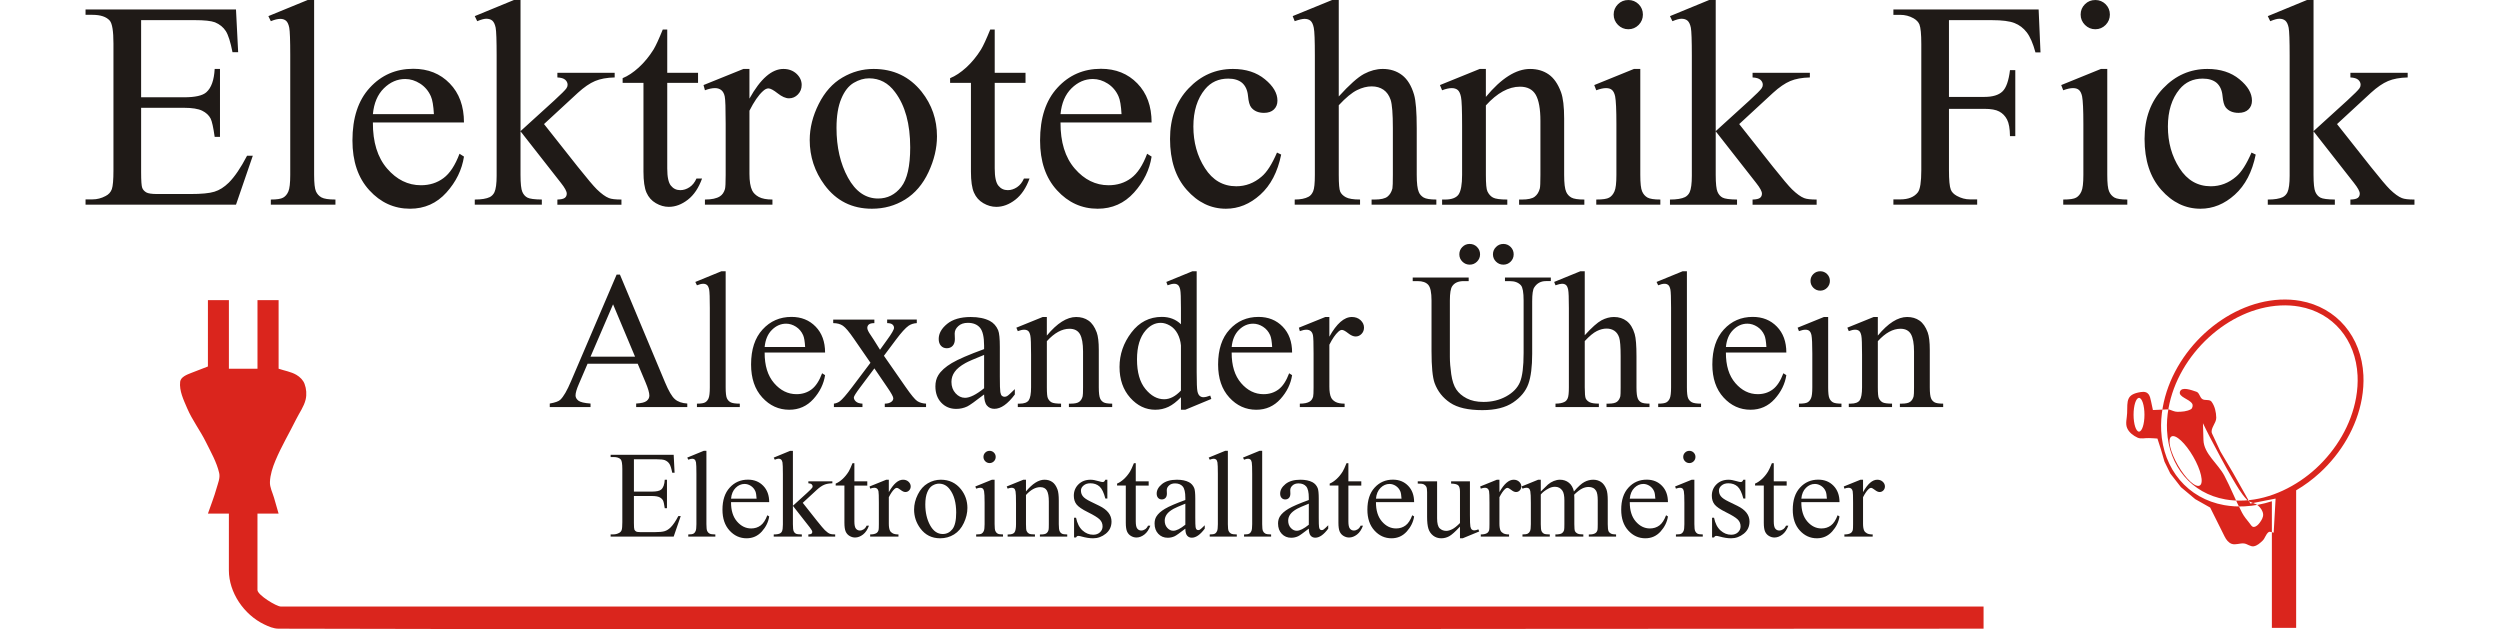 <?xml version="1.0" encoding="UTF-8"?>
<!DOCTYPE svg PUBLIC "-//W3C//DTD SVG 1.1//EN" "http://www.w3.org/Graphics/SVG/1.1/DTD/svg11.dtd">
<!-- Creator: CorelDRAW -->
<svg xmlns="http://www.w3.org/2000/svg" xml:space="preserve" width="290px" height="73px" style="shape-rendering:geometricPrecision; text-rendering:geometricPrecision; image-rendering:optimizeQuality; fill-rule:evenodd; clip-rule:evenodd"
viewBox="0 0 290.755 78.567"
 xmlns:xlink="http://www.w3.org/1999/xlink">
 <defs>
  <style type="text/css">
   <![CDATA[
    .fil0 {fill:#DA251D}
    .fil1 {fill:#1F1A17;fill-rule:nonzero}
   ]]>
  </style>
 </defs>
 <g id="Ebene_x0020_1">
  <path class="fil0" d="M15.279 37.468l2.618 0 0 8.563 3.569 -0 -0 -8.563 2.637 0 0 8.563c0.741,0.256 1.546,0.372 2.223,0.768 0.437,0.255 0.84,0.653 1.017,1.127 0.229,0.611 0.286,1.318 0.136,1.953 -0.209,0.884 -0.777,1.642 -1.18,2.456 -0.853,1.725 -1.846,3.386 -2.589,5.162 -0.355,0.85 -0.654,1.756 -0.689,2.677 -0.026,0.675 0.322,1.312 0.509,1.961l0.572 1.988 -2.637 0.001 -0.001 9.536c0,0.617 2.37,2.062 2.909,2.062l212.588 0.003 0 2.763c-70.953,0 -141.906,0.178 -212.859,0 -0.628,-0.001 -1.24,-0.267 -1.806,-0.54 -2.514,-1.209 -4.402,-3.963 -4.402,-6.747l0.002 -7.077 -2.618 -0c0.36,-1.057 0.782,-2.096 1.08,-3.172 0.172,-0.62 0.47,-1.275 0.325,-1.902 -0.316,-1.366 -1.036,-2.609 -1.657,-3.866 -0.711,-1.438 -1.707,-2.732 -2.336,-4.207 -0.45,-1.053 -1.008,-2.183 -0.878,-3.321 0.067,-0.584 0.834,-0.885 1.383,-1.097l2.082 -0.805 0.001 -8.285zm258.696 -0.06c0.883,-0.043 1.73,0.011 2.534,0.154 2.275,0.406 4.184,1.523 5.556,3.144 1.368,1.617 2.198,3.732 2.316,6.136 0.046,0.938 -0.016,1.921 -0.197,2.937 -0.63,3.534 -2.586,6.809 -5.232,9.24 -0.915,0.84 -1.913,1.579 -2.967,2.195l0 17.173 -3.031 0 0 -15.808c-1.114,0.36 -2.26,0.581 -3.413,0.638 -0.883,0.044 -1.73,-0.011 -2.534,-0.154 -2.275,-0.406 -4.184,-1.523 -5.555,-3.144 -1.368,-1.617 -2.198,-3.732 -2.316,-6.136 -0.046,-0.937 0.016,-1.921 0.197,-2.938 0.63,-3.534 2.586,-6.809 5.232,-9.24 2.651,-2.435 6.001,-4.03 9.411,-4.198zm4.484 21.076c2.534,-2.328 4.407,-5.458 5.007,-8.831 0.171,-0.959 0.23,-1.89 0.186,-2.778 -0.11,-2.241 -0.878,-4.205 -2.142,-5.7 -1.262,-1.492 -3.024,-2.522 -5.126,-2.896 -0.748,-0.133 -1.542,-0.184 -2.374,-0.143 -3.236,0.16 -6.422,1.681 -8.952,4.005 -2.534,2.328 -4.407,5.458 -5.007,8.83 -0.171,0.959 -0.23,1.89 -0.186,2.778 0.111,2.241 0.878,4.206 2.143,5.7 1.262,1.492 3.024,2.521 5.126,2.896 0.748,0.133 1.542,0.184 2.374,0.143 3.29,-0.163 6.549,-1.797 8.953,-4.005zm-23.576 -5.045c-0.243,-0.572 -0.016,-1.244 0,-1.865 0.041,-1.548 -0.137,-2.335 1.697,-2.627 1.024,-0.163 1.149,0.489 1.296,1.182l0.226 1.062c0.652,-0.029 1.305,-0.058 1.957,-0.087 0.367,0.102 0.719,0.309 1.1,0.308 0.57,-0.002 1.182,-0.043 1.682,-0.317 0.209,-0.115 0.288,-0.494 0.163,-0.697 -0.375,-0.608 -1.763,-0.838 -1.522,-1.51 0.232,-0.645 1.407,-0.198 2.057,0.02 0.37,0.124 0.406,0.701 0.732,0.915 0.331,0.217 0.907,-0.001 1.144,0.316 0.419,0.56 0.583,1.313 0.596,2.013 0.013,0.685 -0.809,1.367 -0.519,1.988l1.039 2.224 1.561 2.646 2.173 3.855 3.154 -0.622 -0.238 4.255c-0.213,-0.021 -0.466,-0.188 -0.639,-0.063 -0.351,0.254 -0.432,0.765 -0.746,1.064 -0.318,0.302 -0.68,0.638 -1.114,0.703 -0.415,0.062 -0.79,-0.309 -1.206,-0.355 -0.509,-0.057 -1.053,0.221 -1.536,0.05 -0.397,-0.14 -0.693,-0.529 -0.88,-0.906l-1.808 -3.625 -1.867 -1.052 -1.781 -1.494 -1.333 -1.709 -0.723 -1.475 -0.444 -1.526 -0.437 -1.36c-0.352,-0.038 -0.686,-0.035 -1.039,-0.058 -0.48,-0.032 -1.006,0.145 -1.444,-0.055 -0.536,-0.245 -1.07,-0.655 -1.3,-1.197zm1.484 -3.765c-0.376,0 -0.68,0.944 -0.68,2.107 0,1.164 0.305,2.107 0.68,2.107 0.376,0 0.68,-0.944 0.68,-2.107 0,-1.164 -0.305,-2.107 -0.68,-2.107zm4.05 4.82c-0.525,0.303 -0.159,1.919 0.817,3.609 0.976,1.69 2.193,2.815 2.718,2.512 0.525,-0.303 0.159,-1.919 -0.817,-3.609 -0.976,-1.69 -2.193,-2.815 -2.718,-2.512zm3.932 -1.657l0.063 2.098c0.052,1.721 1.807,2.935 2.614,4.456 0.798,1.504 1.403,3.105 2.2,4.61 0.249,0.471 0.591,0.891 0.929,1.304 0.151,0.185 0.293,0.488 0.532,0.481 0.302,-0.009 0.563,-0.277 0.743,-0.52 0.228,-0.307 0.463,-0.682 0.433,-1.063 -0.033,-0.406 -0.303,-0.789 -0.606,-1.061 -0.398,-0.357 -1.047,-0.367 -1.415,-0.754 -0.731,-0.769 -1.257,-1.714 -1.797,-2.626 -0.996,-1.68 -1.888,-3.419 -2.807,-5.141 -0.313,-0.586 -0.593,-1.189 -0.889,-1.784z"/>
  <path class="fil1" d="M155.285 39.575l0 2.458c0.912,-1.64 1.852,-2.458 2.812,-2.458 0.435,0 0.798,0.134 1.087,0.399 0.285,0.269 0.427,0.578 0.427,0.924 0,0.313 -0.102,0.574 -0.309,0.79 -0.208,0.216 -0.452,0.322 -0.741,0.322 -0.277,0 -0.59,-0.138 -0.936,-0.411 -0.346,-0.273 -0.602,-0.411 -0.769,-0.411 -0.142,0 -0.297,0.077 -0.464,0.236 -0.358,0.326 -0.728,0.863 -1.107,1.612l0 5.234c0,0.602 0.073,1.062 0.224,1.372 0.106,0.216 0.289,0.395 0.549,0.537 0.265,0.143 0.639,0.216 1.131,0.216l0 0.427 -5.592 0 0 -0.427c0.558,0 0.973,-0.09 1.241,-0.265 0.199,-0.126 0.338,-0.33 0.419,-0.606 0.037,-0.138 0.057,-0.521 0.057,-1.16l0 -4.233c0,-1.27 -0.024,-2.027 -0.077,-2.271 -0.049,-0.24 -0.146,-0.419 -0.285,-0.529 -0.138,-0.11 -0.313,-0.167 -0.521,-0.167 -0.244,0 -0.521,0.061 -0.834,0.179l-0.118 -0.432 3.305 -1.335 0.501 0zm21.924 -4.481l0 -0.444 5.726 0 0 0.444 -0.611 0c-0.635,0 -1.123,0.264 -1.465,0.798 -0.167,0.248 -0.252,0.818 -0.252,1.718l0 6.556c0,1.624 -0.159,2.882 -0.48,3.773 -0.322,0.895 -0.957,1.665 -1.897,2.304 -0.944,0.639 -2.226,0.961 -3.846,0.961 -1.766,0 -3.105,-0.305 -4.017,-0.92 -0.916,-0.611 -1.563,-1.433 -1.945,-2.466 -0.252,-0.708 -0.383,-2.035 -0.383,-3.984l0 -6.321c0,-0.993 -0.134,-1.644 -0.411,-1.954 -0.273,-0.309 -0.716,-0.464 -1.327,-0.464l-0.61 0 0 -0.444 6.988 0 0 0.444 -0.619 0c-0.667,0 -1.148,0.207 -1.433,0.631 -0.199,0.285 -0.297,0.883 -0.297,1.787l0 7.049c0,0.627 0.057,1.347 0.171,2.157 0.118,0.81 0.326,1.445 0.627,1.897 0.301,0.452 0.737,0.826 1.306,1.119 0.57,0.297 1.266,0.444 2.092,0.444 1.058,0 2.002,-0.232 2.837,-0.692 0.834,-0.46 1.408,-1.05 1.713,-1.77 0.305,-0.72 0.46,-1.937 0.46,-3.655l0 -6.548c0,-1.009 -0.114,-1.64 -0.334,-1.892 -0.313,-0.35 -0.773,-0.525 -1.384,-0.525l-0.611 0zm-0.199 -4.64c0.354,0 0.659,0.126 0.912,0.382 0.248,0.252 0.374,0.558 0.374,0.916 0,0.358 -0.126,0.663 -0.374,0.912 -0.252,0.252 -0.558,0.378 -0.912,0.378 -0.358,0 -0.663,-0.126 -0.92,-0.378 -0.252,-0.248 -0.382,-0.554 -0.382,-0.912 0,-0.358 0.13,-0.663 0.382,-0.916 0.256,-0.256 0.562,-0.382 0.92,-0.382zm-4.212 0c0.366,0 0.676,0.126 0.924,0.382 0.252,0.252 0.378,0.558 0.378,0.916 0,0.358 -0.13,0.663 -0.382,0.912 -0.256,0.252 -0.558,0.378 -0.908,0.378 -0.358,0 -0.663,-0.126 -0.916,-0.378 -0.256,-0.248 -0.383,-0.554 -0.383,-0.912 0,-0.358 0.126,-0.663 0.374,-0.916 0.252,-0.256 0.558,-0.382 0.912,-0.382zm14.371 3.411l0 7.989c0.879,-0.969 1.579,-1.591 2.096,-1.868 0.517,-0.273 1.034,-0.411 1.551,-0.411 0.619,0 1.152,0.171 1.599,0.513 0.444,0.342 0.773,0.879 0.989,1.612 0.15,0.509 0.224,1.437 0.224,2.788l0 3.866c0,0.688 0.057,1.164 0.171,1.416 0.077,0.191 0.212,0.342 0.403,0.456 0.191,0.11 0.541,0.167 1.05,0.167l0 0.427 -5.364 0 0 -0.427 0.248 0c0.509,0 0.863,-0.081 1.062,-0.236 0.199,-0.155 0.338,-0.382 0.415,-0.684 0.024,-0.126 0.037,-0.501 0.037,-1.119l0 -3.866c0,-1.192 -0.061,-1.974 -0.183,-2.348 -0.126,-0.375 -0.322,-0.651 -0.59,-0.838 -0.273,-0.187 -0.598,-0.281 -0.981,-0.281 -0.387,0 -0.794,0.102 -1.213,0.309 -0.423,0.208 -0.928,0.623 -1.514,1.253l0 5.771c0,0.745 0.041,1.209 0.122,1.392 0.086,0.183 0.24,0.338 0.468,0.46 0.224,0.122 0.615,0.187 1.172,0.187l0 0.427 -5.413 0 0 -0.427c0.484,0 0.867,-0.077 1.144,-0.228 0.159,-0.081 0.289,-0.232 0.382,-0.452 0.098,-0.224 0.143,-0.676 0.143,-1.359l0 -9.886c0,-1.25 -0.029,-2.015 -0.09,-2.304 -0.057,-0.285 -0.15,-0.48 -0.273,-0.582 -0.122,-0.106 -0.289,-0.155 -0.496,-0.155 -0.167,0 -0.435,0.061 -0.81,0.191l-0.167 -0.419 3.268 -1.335 0.55 0zm12.755 0l0 14.489c0,0.684 0.053,1.136 0.15,1.359 0.098,0.22 0.252,0.391 0.46,0.505 0.208,0.114 0.59,0.175 1.156,0.175l0 0.427 -5.352 0 0 -0.427c0.501,0 0.842,-0.053 1.022,-0.159 0.183,-0.102 0.33,-0.273 0.431,-0.513 0.102,-0.236 0.155,-0.692 0.155,-1.367l0 -9.923c0,-1.233 -0.029,-1.99 -0.082,-2.271 -0.057,-0.281 -0.146,-0.476 -0.269,-0.578 -0.126,-0.106 -0.281,-0.155 -0.472,-0.155 -0.208,0 -0.468,0.061 -0.786,0.191l-0.203 -0.419 3.256 -1.335 0.533 0zm4.868 10.146c-0.008,1.624 0.382,2.894 1.18,3.818 0.794,0.92 1.73,1.38 2.8,1.38 0.716,0 1.339,-0.195 1.868,-0.59 0.529,-0.391 0.969,-1.066 1.327,-2.019l0.37 0.236c-0.167,1.091 -0.651,2.084 -1.453,2.975 -0.806,0.895 -1.811,1.343 -3.016,1.343 -1.315,0 -2.438,-0.509 -3.37,-1.53 -0.936,-1.021 -1.4,-2.397 -1.4,-4.123 0,-1.868 0.476,-3.325 1.437,-4.367 0.956,-1.046 2.157,-1.571 3.606,-1.571 1.225,0 2.23,0.403 3.016,1.213 0.785,0.806 1.18,1.884 1.18,3.236l-7.546 0zm0 -0.692l5.055 0c-0.041,-0.7 -0.122,-1.193 -0.252,-1.477 -0.195,-0.444 -0.492,-0.794 -0.887,-1.05 -0.395,-0.252 -0.806,-0.383 -1.233,-0.383 -0.659,0 -1.249,0.256 -1.77,0.769 -0.521,0.513 -0.826,1.229 -0.911,2.141zm11.778 -9.454c0.334,0 0.619,0.118 0.855,0.35 0.232,0.236 0.35,0.521 0.35,0.855 0,0.334 -0.118,0.619 -0.35,0.859 -0.236,0.236 -0.521,0.358 -0.855,0.358 -0.334,0 -0.619,-0.122 -0.859,-0.358 -0.236,-0.24 -0.358,-0.525 -0.358,-0.859 0,-0.334 0.118,-0.619 0.354,-0.855 0.232,-0.232 0.521,-0.35 0.863,-0.35zm0.989 5.71l0 8.779c0,0.684 0.049,1.136 0.151,1.363 0.098,0.228 0.244,0.395 0.439,0.509 0.195,0.11 0.554,0.167 1.07,0.167l0 0.427 -5.307 0 0 -0.427c0.533,0 0.891,-0.053 1.07,-0.159 0.183,-0.102 0.329,-0.273 0.435,-0.513 0.11,-0.236 0.163,-0.692 0.163,-1.367l0 -4.212c0,-1.184 -0.037,-1.949 -0.106,-2.299 -0.057,-0.256 -0.146,-0.431 -0.265,-0.529 -0.118,-0.102 -0.281,-0.151 -0.488,-0.151 -0.224,0 -0.492,0.061 -0.81,0.179l-0.167 -0.432 3.288 -1.335 0.525 0zm6.203 2.316c1.278,-1.542 2.499,-2.316 3.659,-2.316 0.598,0 1.111,0.151 1.538,0.448 0.431,0.297 0.773,0.79 1.026,1.473 0.175,0.476 0.261,1.209 0.261,2.194l0 4.664c0,0.688 0.057,1.16 0.171,1.404 0.085,0.199 0.228,0.354 0.423,0.468 0.191,0.11 0.553,0.167 1.078,0.167l0 0.427 -5.405 0 0 -0.427 0.228 0c0.509,0 0.867,-0.081 1.066,-0.236 0.203,-0.155 0.346,-0.382 0.423,-0.684 0.033,-0.118 0.049,-0.492 0.049,-1.119l0 -4.473c0,-0.993 -0.13,-1.713 -0.387,-2.165 -0.26,-0.448 -0.696,-0.672 -1.306,-0.672 -0.944,0 -1.888,0.517 -2.825,1.551l0 5.759c0,0.737 0.041,1.192 0.13,1.367 0.11,0.232 0.265,0.403 0.46,0.509 0.195,0.106 0.59,0.163 1.184,0.163l0 0.427 -5.401 0 0 -0.427 0.24 0c0.554,0 0.932,-0.142 1.127,-0.423 0.191,-0.285 0.289,-0.822 0.289,-1.616l0 -4.058c0,-1.31 -0.029,-2.108 -0.09,-2.393 -0.057,-0.289 -0.151,-0.484 -0.273,-0.586 -0.122,-0.102 -0.289,-0.155 -0.496,-0.155 -0.22,0 -0.488,0.061 -0.798,0.179l-0.179 -0.432 3.293 -1.335 0.513 0 0 2.316zm-155.3 15.448l0 4.036 2.244 0c0.583,0 0.972,-0.087 1.167,-0.262 0.262,-0.231 0.406,-0.637 0.437,-1.221l0.278 0 0 3.555 -0.278 0c-0.069,-0.496 -0.141,-0.815 -0.211,-0.956 -0.09,-0.175 -0.239,-0.314 -0.445,-0.414 -0.206,-0.1 -0.522,-0.152 -0.949,-0.152l-2.244 0 0 3.367c0,0.452 0.021,0.727 0.059,0.825 0.041,0.098 0.111,0.175 0.211,0.234 0.1,0.057 0.293,0.085 0.573,0.085l1.733 0c0.576,0 0.997,-0.039 1.257,-0.121 0.262,-0.08 0.511,-0.236 0.753,-0.473 0.311,-0.311 0.63,-0.781 0.956,-1.409l0.301 0 -0.879 2.56 -7.871 0 0 -0.278 0.362 0c0.239,0 0.468,-0.059 0.684,-0.175 0.162,-0.08 0.27,-0.2 0.329,-0.36 0.056,-0.162 0.085,-0.491 0.085,-0.987l0 -6.634c0,-0.648 -0.064,-1.046 -0.195,-1.198 -0.18,-0.201 -0.481,-0.301 -0.902,-0.301l-0.362 0 0 -0.28 7.871 0 0.113 2.236 -0.296 0c-0.105,-0.537 -0.221,-0.905 -0.35,-1.105 -0.129,-0.201 -0.316,-0.355 -0.568,-0.46 -0.2,-0.075 -0.555,-0.113 -1.062,-0.113l-2.802 0zm9.051 -1.054l0 9.151c0,0.432 0.033,0.717 0.095,0.858 0.062,0.139 0.159,0.247 0.29,0.319 0.131,0.072 0.373,0.111 0.73,0.111l0 0.27 -3.38 0 0 -0.27c0.316,0 0.532,-0.033 0.645,-0.1 0.116,-0.064 0.208,-0.172 0.273,-0.324 0.064,-0.149 0.098,-0.437 0.098,-0.864l0 -6.267c0,-0.779 -0.018,-1.257 -0.051,-1.434 -0.036,-0.177 -0.093,-0.301 -0.17,-0.365 -0.08,-0.067 -0.177,-0.098 -0.298,-0.098 -0.131,0 -0.296,0.039 -0.496,0.121l-0.128 -0.265 2.056 -0.843 0.337 0zm3.074 6.408c-0.005,1.026 0.242,1.828 0.745,2.411 0.501,0.581 1.092,0.871 1.768,0.871 0.452,0 0.846,-0.123 1.18,-0.373 0.334,-0.247 0.612,-0.673 0.838,-1.275l0.234 0.149c-0.105,0.689 -0.411,1.316 -0.918,1.879 -0.509,0.565 -1.144,0.848 -1.905,0.848 -0.83,0 -1.54,-0.321 -2.128,-0.967 -0.591,-0.645 -0.884,-1.514 -0.884,-2.604 0,-1.18 0.301,-2.1 0.907,-2.758 0.604,-0.661 1.362,-0.992 2.277,-0.992 0.774,0 1.409,0.255 1.905,0.766 0.496,0.509 0.745,1.19 0.745,2.044l-4.766 0zm0 -0.437l3.192 0c-0.026,-0.442 -0.077,-0.753 -0.159,-0.933 -0.123,-0.28 -0.311,-0.501 -0.56,-0.663 -0.249,-0.159 -0.509,-0.242 -0.779,-0.242 -0.416,0 -0.789,0.162 -1.118,0.486 -0.329,0.324 -0.522,0.776 -0.576,1.352zm7.724 -5.971l0 6.861 1.756 -1.596c0.373,-0.342 0.589,-0.558 0.648,-0.648 0.041,-0.062 0.059,-0.121 0.059,-0.18 0,-0.103 -0.041,-0.188 -0.123,-0.262 -0.082,-0.072 -0.218,-0.113 -0.411,-0.123l0 -0.242 2.997 0 0 0.242c-0.411,0.01 -0.753,0.072 -1.026,0.188 -0.275,0.116 -0.576,0.321 -0.902,0.619l-1.768 1.632 1.768 2.236c0.494,0.619 0.825,1.01 0.995,1.177 0.242,0.234 0.452,0.388 0.632,0.457 0.126,0.051 0.344,0.077 0.655,0.077l0 0.27 -3.352 0 0 -0.27c0.193,-0.005 0.321,-0.036 0.388,-0.087 0.069,-0.054 0.103,-0.126 0.103,-0.224 0,-0.116 -0.1,-0.301 -0.301,-0.555l-2.118 -2.704 0 2.288c0,0.447 0.033,0.743 0.095,0.882 0.062,0.141 0.152,0.242 0.267,0.301 0.116,0.062 0.368,0.095 0.753,0.1l0 0.27 -3.509 0 0 -0.27c0.352,0 0.614,-0.044 0.789,-0.129 0.105,-0.057 0.188,-0.141 0.242,-0.257 0.074,-0.164 0.113,-0.452 0.113,-0.858l0 -6.28c0,-0.799 -0.018,-1.288 -0.051,-1.465 -0.036,-0.177 -0.095,-0.301 -0.175,-0.37 -0.08,-0.067 -0.185,-0.1 -0.316,-0.1 -0.105,0 -0.262,0.041 -0.473,0.129l-0.128 -0.265 2.049 -0.843 0.345 0zm7.675 1.545l0 2.265 1.612 0 0 0.527 -1.612 0 0 4.475c0,0.447 0.064,0.748 0.193,0.902 0.126,0.157 0.29,0.234 0.491,0.234 0.167,0 0.327,-0.051 0.483,-0.154 0.154,-0.103 0.275,-0.255 0.362,-0.455l0.293 0c-0.177,0.491 -0.424,0.861 -0.745,1.11 -0.321,0.249 -0.653,0.373 -0.995,0.373 -0.231,0 -0.458,-0.064 -0.679,-0.193 -0.221,-0.129 -0.383,-0.311 -0.488,-0.55 -0.105,-0.236 -0.159,-0.604 -0.159,-1.103l0 -4.64 -1.09 0 0 -0.247c0.275,-0.111 0.558,-0.298 0.846,-0.56 0.288,-0.265 0.548,-0.578 0.771,-0.938 0.116,-0.19 0.278,-0.54 0.483,-1.046l0.234 0zm4.3 2.061l0 1.553c0.576,-1.036 1.17,-1.553 1.776,-1.553 0.275,0 0.504,0.085 0.686,0.252 0.18,0.17 0.27,0.365 0.27,0.583 0,0.198 -0.064,0.362 -0.195,0.499 -0.131,0.136 -0.285,0.203 -0.468,0.203 -0.175,0 -0.373,-0.087 -0.591,-0.26 -0.218,-0.172 -0.38,-0.26 -0.486,-0.26 -0.09,0 -0.188,0.049 -0.293,0.149 -0.226,0.206 -0.46,0.545 -0.699,1.018l0 3.306c0,0.38 0.046,0.671 0.141,0.866 0.067,0.136 0.182,0.249 0.347,0.339 0.167,0.09 0.404,0.136 0.715,0.136l0 0.27 -3.532 0 0 -0.27c0.352,0 0.614,-0.057 0.784,-0.167 0.126,-0.08 0.213,-0.208 0.265,-0.383 0.023,-0.087 0.036,-0.329 0.036,-0.733l0 -2.673c0,-0.802 -0.015,-1.28 -0.049,-1.434 -0.031,-0.152 -0.092,-0.265 -0.18,-0.334 -0.087,-0.069 -0.198,-0.105 -0.329,-0.105 -0.154,0 -0.329,0.038 -0.527,0.113l-0.074 -0.273 2.087 -0.843 0.316 0zm6.49 0c1.044,0 1.882,0.399 2.516,1.19 0.537,0.679 0.805,1.458 0.805,2.334 0,0.62 -0.149,1.244 -0.445,1.876 -0.295,0.632 -0.704,1.111 -1.223,1.432 -0.519,0.321 -1.098,0.481 -1.735,0.481 -1.041,0 -1.866,-0.414 -2.478,-1.242 -0.517,-0.699 -0.776,-1.483 -0.776,-2.349 0,-0.635 0.157,-1.262 0.47,-1.887 0.314,-0.625 0.727,-1.087 1.239,-1.385 0.512,-0.301 1.054,-0.45 1.627,-0.45zm-0.234 0.491c-0.265,0 -0.532,0.077 -0.802,0.236 -0.267,0.159 -0.486,0.434 -0.65,0.833 -0.167,0.396 -0.249,0.905 -0.249,1.527 0,1.005 0.201,1.871 0.599,2.599 0.398,0.727 0.925,1.093 1.578,1.093 0.486,0 0.887,-0.201 1.206,-0.602 0.316,-0.404 0.473,-1.092 0.473,-2.072 0,-1.226 -0.262,-2.19 -0.792,-2.892 -0.355,-0.483 -0.81,-0.722 -1.362,-0.722zm6.326 -4.097c0.211,0 0.391,0.075 0.54,0.221 0.147,0.149 0.221,0.329 0.221,0.54 0,0.211 -0.074,0.391 -0.221,0.542 -0.149,0.149 -0.329,0.226 -0.54,0.226 -0.211,0 -0.391,-0.077 -0.542,-0.226 -0.149,-0.152 -0.226,-0.332 -0.226,-0.542 0,-0.211 0.074,-0.391 0.224,-0.54 0.146,-0.146 0.329,-0.221 0.545,-0.221zm0.625 3.606l0 5.545c0,0.432 0.031,0.717 0.095,0.861 0.062,0.144 0.154,0.249 0.278,0.321 0.123,0.069 0.35,0.105 0.676,0.105l0 0.27 -3.352 0 0 -0.27c0.337,0 0.563,-0.033 0.676,-0.1 0.116,-0.064 0.208,-0.172 0.275,-0.324 0.069,-0.149 0.103,-0.437 0.103,-0.864l0 -2.66c0,-0.748 -0.023,-1.231 -0.067,-1.452 -0.036,-0.162 -0.093,-0.273 -0.167,-0.334 -0.075,-0.064 -0.177,-0.095 -0.308,-0.095 -0.141,0 -0.311,0.038 -0.512,0.113l-0.105 -0.273 2.077 -0.843 0.332 0zm3.917 1.463c0.807,-0.974 1.578,-1.463 2.311,-1.463 0.378,0 0.702,0.095 0.972,0.283 0.272,0.188 0.488,0.499 0.648,0.93 0.111,0.301 0.164,0.764 0.164,1.386l0 2.946c0,0.434 0.036,0.733 0.108,0.887 0.054,0.126 0.144,0.224 0.267,0.296 0.121,0.069 0.35,0.105 0.681,0.105l0 0.27 -3.413 0 0 -0.27 0.144 0c0.321,0 0.548,-0.051 0.673,-0.149 0.129,-0.098 0.219,-0.242 0.267,-0.432 0.021,-0.074 0.031,-0.311 0.031,-0.707l0 -2.825c0,-0.627 -0.082,-1.082 -0.244,-1.368 -0.164,-0.283 -0.44,-0.424 -0.825,-0.424 -0.596,0 -1.193,0.326 -1.784,0.979l0 3.637c0,0.465 0.026,0.753 0.082,0.864 0.069,0.146 0.167,0.255 0.29,0.321 0.123,0.067 0.373,0.103 0.748,0.103l0 0.27 -3.411 0 0 -0.27 0.152 0c0.35,0 0.589,-0.09 0.712,-0.267 0.121,-0.18 0.183,-0.519 0.183,-1.02l0 -2.563c0,-0.828 -0.018,-1.331 -0.057,-1.511 -0.036,-0.182 -0.095,-0.306 -0.172,-0.37 -0.077,-0.064 -0.182,-0.098 -0.314,-0.098 -0.139,0 -0.308,0.038 -0.504,0.113l-0.113 -0.273 2.079 -0.843 0.324 0 0 1.463zm10.159 -1.463l0 2.349 -0.249 0c-0.19,-0.738 -0.434,-1.239 -0.733,-1.506 -0.301,-0.265 -0.681,-0.398 -1.141,-0.398 -0.352,0 -0.635,0.093 -0.851,0.28 -0.216,0.185 -0.324,0.391 -0.324,0.617 0,0.28 0.08,0.522 0.239,0.722 0.157,0.206 0.473,0.424 0.951,0.656l1.098 0.535c1.02,0.496 1.53,1.152 1.53,1.966 0,0.627 -0.237,1.131 -0.712,1.517 -0.473,0.383 -1.005,0.576 -1.591,0.576 -0.424,0 -0.905,-0.075 -1.447,-0.226 -0.165,-0.049 -0.301,-0.075 -0.406,-0.075 -0.116,0 -0.206,0.064 -0.272,0.195l-0.247 0 0 -2.463 0.247 0c0.141,0.702 0.411,1.231 0.807,1.589 0.396,0.357 0.841,0.535 1.331,0.535 0.347,0 0.63,-0.1 0.848,-0.303 0.218,-0.206 0.326,-0.45 0.326,-0.735 0,-0.347 -0.121,-0.637 -0.365,-0.874 -0.242,-0.237 -0.727,-0.535 -1.457,-0.897 -0.728,-0.36 -1.203,-0.686 -1.429,-0.977 -0.226,-0.288 -0.339,-0.648 -0.339,-1.085 0,-0.568 0.195,-1.044 0.583,-1.424 0.388,-0.38 0.892,-0.573 1.509,-0.573 0.273,0 0.602,0.059 0.987,0.175 0.257,0.074 0.427,0.113 0.511,0.113 0.082,0 0.144,-0.018 0.19,-0.054 0.044,-0.036 0.098,-0.113 0.157,-0.234l0.249 0zm3.547 -2.061l0 2.265 1.612 0 0 0.527 -1.612 0 0 4.475c0,0.447 0.064,0.748 0.193,0.902 0.126,0.157 0.29,0.234 0.491,0.234 0.167,0 0.327,-0.051 0.483,-0.154 0.154,-0.103 0.275,-0.255 0.362,-0.455l0.293 0c-0.177,0.491 -0.424,0.861 -0.745,1.11 -0.321,0.249 -0.653,0.373 -0.995,0.373 -0.231,0 -0.458,-0.064 -0.679,-0.193 -0.221,-0.129 -0.383,-0.311 -0.488,-0.55 -0.105,-0.236 -0.159,-0.604 -0.159,-1.103l0 -4.64 -1.09 0 0 -0.247c0.275,-0.111 0.558,-0.298 0.846,-0.56 0.288,-0.265 0.547,-0.578 0.771,-0.938 0.116,-0.19 0.278,-0.54 0.483,-1.046l0.234 0zm6.19 8.169c-0.707,0.547 -1.152,0.864 -1.334,0.948 -0.27,0.126 -0.558,0.19 -0.864,0.19 -0.478,0 -0.871,-0.164 -1.18,-0.491 -0.308,-0.326 -0.463,-0.756 -0.463,-1.288 0,-0.337 0.074,-0.627 0.226,-0.874 0.206,-0.339 0.563,-0.661 1.072,-0.964 0.509,-0.301 1.357,-0.666 2.542,-1.098l0 -0.273c0,-0.686 -0.108,-1.159 -0.326,-1.416 -0.219,-0.254 -0.537,-0.383 -0.954,-0.383 -0.316,0 -0.568,0.085 -0.753,0.257 -0.19,0.17 -0.285,0.365 -0.285,0.586l0.015 0.437c0,0.231 -0.059,0.409 -0.177,0.535 -0.118,0.126 -0.273,0.188 -0.463,0.188 -0.188,0 -0.339,-0.064 -0.458,-0.195 -0.118,-0.131 -0.177,-0.308 -0.177,-0.535 0,-0.432 0.221,-0.828 0.663,-1.19 0.442,-0.36 1.062,-0.542 1.861,-0.542 0.612,0 1.113,0.103 1.506,0.308 0.295,0.157 0.514,0.401 0.655,0.733 0.09,0.216 0.134,0.656 0.134,1.324l0 2.342c0,0.658 0.013,1.062 0.038,1.211 0.026,0.146 0.067,0.247 0.124,0.295 0.059,0.051 0.126,0.077 0.2,0.077 0.08,0 0.152,-0.018 0.211,-0.054 0.105,-0.064 0.308,-0.249 0.609,-0.55l0 0.422c-0.56,0.753 -1.098,1.131 -1.612,1.131 -0.244,0 -0.44,-0.085 -0.586,-0.257 -0.146,-0.17 -0.221,-0.463 -0.226,-0.874zm0 -0.488l0 -2.63c-0.758,0.303 -1.247,0.517 -1.468,0.64 -0.398,0.221 -0.681,0.452 -0.851,0.694 -0.172,0.242 -0.257,0.504 -0.257,0.792 0,0.36 0.108,0.661 0.324,0.9 0.216,0.236 0.465,0.357 0.745,0.357 0.383,0 0.884,-0.252 1.506,-0.753zm5.308 -9.226l0 9.151c0,0.432 0.033,0.717 0.095,0.858 0.062,0.139 0.159,0.247 0.29,0.319 0.131,0.072 0.373,0.111 0.73,0.111l0 0.27 -3.38 0 0 -0.27c0.316,0 0.532,-0.033 0.645,-0.1 0.116,-0.064 0.208,-0.172 0.273,-0.324 0.064,-0.149 0.098,-0.437 0.098,-0.864l0 -6.267c0,-0.779 -0.018,-1.257 -0.051,-1.434 -0.036,-0.177 -0.093,-0.301 -0.17,-0.365 -0.08,-0.067 -0.177,-0.098 -0.298,-0.098 -0.131,0 -0.295,0.039 -0.496,0.121l-0.129 -0.265 2.056 -0.843 0.337 0zm4.285 0l0 9.151c0,0.432 0.033,0.717 0.095,0.858 0.062,0.139 0.159,0.247 0.29,0.319 0.131,0.072 0.373,0.111 0.73,0.111l0 0.27 -3.38 0 0 -0.27c0.316,0 0.532,-0.033 0.645,-0.1 0.116,-0.064 0.208,-0.172 0.273,-0.324 0.064,-0.149 0.098,-0.437 0.098,-0.864l0 -6.267c0,-0.779 -0.018,-1.257 -0.051,-1.434 -0.036,-0.177 -0.093,-0.301 -0.17,-0.365 -0.08,-0.067 -0.177,-0.098 -0.298,-0.098 -0.131,0 -0.295,0.039 -0.496,0.121l-0.129 -0.265 2.056 -0.843 0.337 0zm5.822 9.714c-0.707,0.547 -1.151,0.864 -1.334,0.948 -0.27,0.126 -0.558,0.19 -0.864,0.19 -0.478,0 -0.871,-0.164 -1.18,-0.491 -0.308,-0.326 -0.463,-0.756 -0.463,-1.288 0,-0.337 0.075,-0.627 0.226,-0.874 0.206,-0.339 0.563,-0.661 1.072,-0.964 0.509,-0.301 1.357,-0.666 2.542,-1.098l0 -0.273c0,-0.686 -0.108,-1.159 -0.326,-1.416 -0.218,-0.254 -0.537,-0.383 -0.954,-0.383 -0.316,0 -0.568,0.085 -0.753,0.257 -0.19,0.17 -0.285,0.365 -0.285,0.586l0.015 0.437c0,0.231 -0.059,0.409 -0.177,0.535 -0.118,0.126 -0.273,0.188 -0.463,0.188 -0.188,0 -0.339,-0.064 -0.458,-0.195 -0.118,-0.131 -0.177,-0.308 -0.177,-0.535 0,-0.432 0.221,-0.828 0.663,-1.19 0.442,-0.36 1.062,-0.542 1.861,-0.542 0.612,0 1.113,0.103 1.506,0.308 0.296,0.157 0.514,0.401 0.655,0.733 0.09,0.216 0.134,0.656 0.134,1.324l0 2.342c0,0.658 0.013,1.062 0.039,1.211 0.026,0.146 0.067,0.247 0.123,0.295 0.059,0.051 0.126,0.077 0.201,0.077 0.08,0 0.152,-0.018 0.211,-0.054 0.105,-0.064 0.308,-0.249 0.609,-0.55l0 0.422c-0.56,0.753 -1.098,1.131 -1.612,1.131 -0.244,0 -0.44,-0.085 -0.586,-0.257 -0.146,-0.17 -0.221,-0.463 -0.226,-0.874zm0 -0.488l0 -2.63c-0.758,0.303 -1.247,0.517 -1.468,0.64 -0.398,0.221 -0.681,0.452 -0.851,0.694 -0.172,0.242 -0.257,0.504 -0.257,0.792 0,0.36 0.108,0.661 0.324,0.9 0.216,0.236 0.465,0.357 0.745,0.357 0.383,0 0.884,-0.252 1.506,-0.753zm4.94 -7.681l0 2.265 1.612 0 0 0.527 -1.612 0 0 4.475c0,0.447 0.064,0.748 0.193,0.902 0.126,0.157 0.29,0.234 0.491,0.234 0.167,0 0.327,-0.051 0.483,-0.154 0.154,-0.103 0.275,-0.255 0.362,-0.455l0.293 0c-0.177,0.491 -0.424,0.861 -0.745,1.11 -0.321,0.249 -0.653,0.373 -0.995,0.373 -0.231,0 -0.458,-0.064 -0.679,-0.193 -0.221,-0.129 -0.383,-0.311 -0.488,-0.55 -0.105,-0.236 -0.159,-0.604 -0.159,-1.103l0 -4.64 -1.09 0 0 -0.247c0.275,-0.111 0.558,-0.298 0.846,-0.56 0.288,-0.265 0.548,-0.578 0.771,-0.938 0.116,-0.19 0.278,-0.54 0.483,-1.046l0.234 0zm3.442 4.863c-0.005,1.026 0.242,1.828 0.745,2.411 0.501,0.581 1.092,0.871 1.768,0.871 0.452,0 0.846,-0.123 1.18,-0.373 0.334,-0.247 0.612,-0.673 0.838,-1.275l0.234 0.149c-0.105,0.689 -0.411,1.316 -0.918,1.879 -0.509,0.565 -1.144,0.848 -1.905,0.848 -0.83,0 -1.54,-0.321 -2.128,-0.967 -0.591,-0.645 -0.884,-1.514 -0.884,-2.604 0,-1.18 0.301,-2.1 0.907,-2.758 0.604,-0.661 1.362,-0.992 2.277,-0.992 0.774,0 1.409,0.255 1.905,0.766 0.496,0.509 0.745,1.19 0.745,2.044l-4.766 0zm0 -0.437l3.192 0c-0.026,-0.442 -0.077,-0.753 -0.159,-0.933 -0.124,-0.28 -0.311,-0.501 -0.56,-0.663 -0.249,-0.159 -0.509,-0.242 -0.779,-0.242 -0.416,0 -0.789,0.162 -1.118,0.486 -0.329,0.324 -0.522,0.776 -0.576,1.352zm11.732 -2.162l0 4.18c0,0.799 0.018,1.288 0.056,1.465 0.039,0.18 0.098,0.303 0.18,0.373 0.085,0.072 0.18,0.105 0.29,0.105 0.157,0 0.332,-0.041 0.527,-0.129l0.105 0.265 -2.064 0.851 -0.337 0 0 -1.46c-0.594,0.643 -1.046,1.046 -1.357,1.211 -0.311,0.167 -0.64,0.249 -0.984,0.249 -0.388,0 -0.722,-0.111 -1.008,-0.334 -0.283,-0.224 -0.481,-0.511 -0.591,-0.864 -0.111,-0.352 -0.165,-0.848 -0.165,-1.491l0 -3.079c0,-0.326 -0.036,-0.553 -0.105,-0.679 -0.069,-0.126 -0.175,-0.221 -0.314,-0.29 -0.136,-0.067 -0.388,-0.098 -0.748,-0.092l0 -0.28 2.416 0 0 4.616c0,0.643 0.113,1.064 0.337,1.265 0.224,0.203 0.494,0.303 0.81,0.303 0.216,0 0.46,-0.069 0.733,-0.203 0.275,-0.136 0.599,-0.396 0.977,-0.776l0 -3.91c0,-0.391 -0.072,-0.655 -0.216,-0.794 -0.144,-0.136 -0.439,-0.211 -0.892,-0.221l0 -0.28 2.349 0zm-165.897 -57.579l0 9.631 5.355 0c1.392,0 2.319,-0.209 2.785,-0.626 0.626,-0.552 0.969,-1.521 1.043,-2.914l0.663 0 0 8.484 -0.663 0c-0.166,-1.184 -0.337,-1.944 -0.503,-2.282 -0.215,-0.417 -0.571,-0.748 -1.061,-0.988 -0.491,-0.239 -1.245,-0.362 -2.264,-0.362l-5.355 0 0 8.036c0,1.08 0.049,1.736 0.141,1.969 0.098,0.233 0.264,0.417 0.503,0.558 0.239,0.135 0.699,0.202 1.368,0.202l4.134 0c1.374,0 2.38,-0.092 3,-0.288 0.626,-0.19 1.221,-0.564 1.797,-1.129 0.742,-0.742 1.503,-1.865 2.282,-3.361l0.718 0 -2.098 6.11 -18.783 0 0 -0.663 0.865 0c0.571,0 1.117,-0.141 1.632,-0.417 0.386,-0.19 0.644,-0.478 0.785,-0.859 0.135,-0.386 0.202,-1.172 0.202,-2.356l0 -15.832c0,-1.546 -0.153,-2.497 -0.466,-2.859 -0.429,-0.478 -1.147,-0.718 -2.153,-0.718l-0.865 0 0 -0.669 18.783 0 0.27 5.337 -0.706 0c-0.251,-1.282 -0.528,-2.159 -0.834,-2.638 -0.307,-0.478 -0.755,-0.847 -1.356,-1.098 -0.478,-0.178 -1.325,-0.27 -2.533,-0.27l-6.686 0zm21.599 -2.515l0 21.838c0,1.031 0.08,1.712 0.227,2.049 0.147,0.331 0.38,0.589 0.693,0.761 0.313,0.172 0.889,0.264 1.742,0.264l0 0.644 -8.066 0 0 -0.644c0.755,0 1.27,-0.08 1.54,-0.239 0.276,-0.153 0.497,-0.411 0.65,-0.773 0.153,-0.356 0.233,-1.043 0.233,-2.061l0 -14.955c0,-1.859 -0.043,-3 -0.123,-3.423 -0.086,-0.423 -0.221,-0.718 -0.405,-0.871 -0.19,-0.159 -0.423,-0.233 -0.712,-0.233 -0.313,0 -0.705,0.092 -1.184,0.288l-0.307 -0.632 4.907 -2.012 0.804 0zm7.336 15.293c-0.012,2.447 0.577,4.361 1.779,5.754 1.196,1.386 2.607,2.079 4.22,2.079 1.08,0 2.018,-0.294 2.816,-0.89 0.798,-0.589 1.46,-1.607 2,-3.042l0.558 0.356c-0.252,1.644 -0.982,3.141 -2.19,4.484 -1.215,1.35 -2.73,2.024 -4.545,2.024 -1.981,0 -3.674,-0.767 -5.079,-2.306 -1.411,-1.54 -2.11,-3.613 -2.11,-6.214 0,-2.816 0.718,-5.012 2.165,-6.582 1.442,-1.577 3.251,-2.368 5.435,-2.368 1.846,0 3.361,0.607 4.545,1.828 1.184,1.215 1.779,2.84 1.779,4.877l-11.373 0zm0 -1.043l7.619 0c-0.061,-1.055 -0.184,-1.797 -0.38,-2.227 -0.294,-0.669 -0.742,-1.196 -1.337,-1.583 -0.595,-0.38 -1.215,-0.577 -1.859,-0.577 -0.994,0 -1.883,0.386 -2.668,1.159 -0.785,0.773 -1.245,1.853 -1.374,3.226zm18.433 -14.25l0 16.372 4.19 -3.809c0.889,-0.816 1.405,-1.331 1.546,-1.546 0.098,-0.147 0.141,-0.288 0.141,-0.429 0,-0.245 -0.098,-0.448 -0.294,-0.626 -0.196,-0.172 -0.521,-0.27 -0.982,-0.294l0 -0.577 7.153 0 0 0.577c-0.982,0.025 -1.797,0.172 -2.448,0.448 -0.656,0.276 -1.374,0.767 -2.153,1.478l-4.22 3.895 4.22 5.337c1.178,1.478 1.969,2.411 2.374,2.81 0.577,0.558 1.08,0.926 1.509,1.092 0.3,0.123 0.822,0.184 1.564,0.184l0 0.644 -7.999 0 0 -0.644c0.46,-0.012 0.767,-0.086 0.926,-0.208 0.166,-0.129 0.245,-0.301 0.245,-0.534 0,-0.276 -0.239,-0.718 -0.718,-1.325l-5.055 -6.453 0 5.459c0,1.067 0.08,1.773 0.227,2.104 0.147,0.337 0.362,0.577 0.638,0.718 0.276,0.147 0.877,0.227 1.797,0.239l0 0.644 -8.373 0 0 -0.644c0.84,0 1.466,-0.104 1.883,-0.307 0.251,-0.135 0.448,-0.337 0.577,-0.613 0.178,-0.393 0.27,-1.08 0.27,-2.049l0 -14.986c0,-1.908 -0.043,-3.073 -0.123,-3.496 -0.086,-0.423 -0.227,-0.718 -0.417,-0.883 -0.19,-0.16 -0.442,-0.239 -0.755,-0.239 -0.251,0 -0.626,0.098 -1.129,0.307l-0.307 -0.632 4.889 -2.012 0.822 0zm18.317 3.687l0 5.404 3.846 0 0 1.257 -3.846 0 0 10.68c0,1.067 0.153,1.785 0.46,2.153 0.3,0.374 0.693,0.558 1.172,0.558 0.399,0 0.779,-0.123 1.153,-0.368 0.368,-0.245 0.656,-0.607 0.865,-1.086l0.699 0c-0.423,1.172 -1.012,2.055 -1.779,2.65 -0.767,0.595 -1.558,0.889 -2.374,0.889 -0.552,0 -1.092,-0.153 -1.619,-0.46 -0.527,-0.307 -0.914,-0.742 -1.165,-1.313 -0.251,-0.564 -0.38,-1.442 -0.38,-2.632l0 -11.072 -2.601 0 0 -0.589c0.656,-0.264 1.331,-0.712 2.018,-1.337 0.687,-0.632 1.307,-1.38 1.84,-2.239 0.276,-0.454 0.662,-1.288 1.153,-2.497l0.558 0zm10.262 4.92l0 3.705c1.374,-2.472 2.791,-3.705 4.239,-3.705 0.656,0 1.202,0.202 1.638,0.601 0.429,0.405 0.644,0.871 0.644,1.392 0,0.472 -0.153,0.865 -0.466,1.19 -0.313,0.325 -0.681,0.485 -1.116,0.485 -0.417,0 -0.89,-0.209 -1.411,-0.62 -0.521,-0.411 -0.908,-0.62 -1.159,-0.62 -0.215,0 -0.448,0.117 -0.699,0.356 -0.54,0.491 -1.098,1.3 -1.669,2.429l0 7.889c0,0.908 0.11,1.601 0.337,2.067 0.159,0.325 0.435,0.595 0.828,0.81 0.399,0.215 0.963,0.325 1.705,0.325l0 0.644 -8.428 0 0 -0.644c0.84,0 1.466,-0.135 1.871,-0.399 0.301,-0.19 0.509,-0.497 0.632,-0.914 0.055,-0.209 0.086,-0.785 0.086,-1.748l0 -6.379c0,-1.914 -0.037,-3.055 -0.116,-3.423 -0.074,-0.362 -0.221,-0.632 -0.429,-0.798 -0.209,-0.165 -0.472,-0.251 -0.785,-0.251 -0.368,0 -0.785,0.092 -1.257,0.27l-0.178 -0.65 4.981 -2.012 0.754 0zm15.489 0c2.49,0 4.49,0.951 6.005,2.84 1.282,1.619 1.92,3.478 1.92,5.57 0,1.478 -0.356,2.969 -1.061,4.478 -0.706,1.509 -1.681,2.65 -2.92,3.417 -1.239,0.767 -2.619,1.147 -4.141,1.147 -2.484,0 -4.453,-0.987 -5.913,-2.963 -1.233,-1.669 -1.853,-3.539 -1.853,-5.607 0,-1.515 0.374,-3.012 1.123,-4.502 0.748,-1.491 1.736,-2.595 2.957,-3.306 1.221,-0.718 2.515,-1.074 3.883,-1.074zm-0.558 1.172c-0.632,0 -1.27,0.184 -1.914,0.564 -0.638,0.38 -1.159,1.037 -1.552,1.988 -0.399,0.945 -0.595,2.159 -0.595,3.644 0,2.399 0.479,4.466 1.429,6.202 0.951,1.736 2.208,2.607 3.766,2.607 1.16,0 2.116,-0.478 2.877,-1.435 0.755,-0.963 1.129,-2.607 1.129,-4.944 0,-2.926 -0.626,-5.226 -1.889,-6.901 -0.847,-1.153 -1.932,-1.724 -3.251,-1.724zm15.691 -6.091l0 5.404 3.846 0 0 1.257 -3.846 0 0 10.68c0,1.067 0.153,1.785 0.46,2.153 0.301,0.374 0.693,0.558 1.172,0.558 0.399,0 0.779,-0.123 1.153,-0.368 0.368,-0.245 0.656,-0.607 0.865,-1.086l0.699 0c-0.423,1.172 -1.012,2.055 -1.779,2.65 -0.767,0.595 -1.558,0.889 -2.374,0.889 -0.552,0 -1.092,-0.153 -1.619,-0.46 -0.528,-0.307 -0.914,-0.742 -1.165,-1.313 -0.252,-0.564 -0.38,-1.442 -0.38,-2.632l0 -11.072 -2.601 0 0 -0.589c0.656,-0.264 1.331,-0.712 2.018,-1.337 0.687,-0.632 1.306,-1.38 1.84,-2.239 0.276,-0.454 0.663,-1.288 1.153,-2.497l0.558 0zm8.214 11.606c-0.012,2.447 0.577,4.361 1.779,5.754 1.196,1.386 2.607,2.079 4.22,2.079 1.08,0 2.018,-0.294 2.816,-0.89 0.798,-0.589 1.46,-1.607 2,-3.042l0.558 0.356c-0.252,1.644 -0.982,3.141 -2.19,4.484 -1.215,1.35 -2.73,2.024 -4.545,2.024 -1.981,0 -3.674,-0.767 -5.079,-2.306 -1.411,-1.54 -2.11,-3.613 -2.11,-6.214 0,-2.816 0.718,-5.012 2.165,-6.582 1.442,-1.577 3.251,-2.368 5.435,-2.368 1.846,0 3.361,0.607 4.545,1.828 1.184,1.215 1.779,2.84 1.779,4.877l-11.373 0zm0 -1.043l7.619 0c-0.061,-1.055 -0.184,-1.797 -0.38,-2.227 -0.294,-0.669 -0.742,-1.196 -1.337,-1.583 -0.595,-0.38 -1.214,-0.577 -1.859,-0.577 -0.994,0 -1.883,0.386 -2.668,1.159 -0.785,0.773 -1.245,1.853 -1.374,3.226zm27.549 5.049c-0.442,2.171 -1.313,3.84 -2.607,5.005 -1.294,1.172 -2.724,1.754 -4.294,1.754 -1.871,0 -3.503,-0.785 -4.889,-2.355 -1.392,-1.57 -2.086,-3.687 -2.086,-6.361 0,-2.589 0.773,-4.693 2.313,-6.306 1.54,-1.619 3.386,-2.429 5.539,-2.429 1.619,0 2.951,0.429 3.993,1.288 1.043,0.853 1.564,1.742 1.564,2.668 0,0.454 -0.147,0.822 -0.442,1.104 -0.294,0.282 -0.706,0.423 -1.233,0.423 -0.705,0 -1.239,-0.227 -1.601,-0.681 -0.202,-0.252 -0.337,-0.736 -0.399,-1.442 -0.068,-0.705 -0.313,-1.245 -0.73,-1.619 -0.423,-0.356 -1,-0.534 -1.742,-0.534 -1.202,0 -2.165,0.442 -2.895,1.325 -0.969,1.178 -1.454,2.73 -1.454,4.656 0,1.963 0.478,3.699 1.448,5.202 0.963,1.503 2.263,2.257 3.908,2.257 1.171,0 2.227,-0.399 3.159,-1.202 0.663,-0.552 1.3,-1.552 1.926,-3.006l0.521 0.251zm7.189 -19.298l0 12.041c1.325,-1.46 2.38,-2.398 3.159,-2.816 0.779,-0.411 1.558,-0.62 2.337,-0.62 0.932,0 1.736,0.258 2.411,0.773 0.669,0.515 1.165,1.325 1.491,2.429 0.227,0.767 0.337,2.165 0.337,4.202l0 5.828c0,1.037 0.086,1.754 0.258,2.135 0.117,0.288 0.319,0.515 0.607,0.687 0.288,0.166 0.816,0.251 1.583,0.251l0 0.644 -8.085 0 0 -0.644 0.374 0c0.767,0 1.3,-0.123 1.601,-0.356 0.3,-0.233 0.509,-0.577 0.626,-1.031 0.037,-0.19 0.055,-0.755 0.055,-1.687l0 -5.828c0,-1.797 -0.092,-2.975 -0.276,-3.539 -0.19,-0.564 -0.485,-0.982 -0.89,-1.264 -0.411,-0.282 -0.902,-0.423 -1.478,-0.423 -0.583,0 -1.196,0.153 -1.828,0.466 -0.638,0.313 -1.399,0.939 -2.282,1.889l0 8.698c0,1.123 0.061,1.822 0.184,2.098 0.129,0.276 0.362,0.509 0.706,0.693 0.337,0.184 0.926,0.282 1.767,0.282l0 0.644 -8.158 0 0 -0.644c0.73,0 1.307,-0.116 1.724,-0.343 0.239,-0.123 0.435,-0.35 0.577,-0.681 0.147,-0.337 0.215,-1.018 0.215,-2.049l0 -14.9c0,-1.883 -0.043,-3.036 -0.135,-3.472 -0.086,-0.429 -0.227,-0.724 -0.411,-0.877 -0.184,-0.159 -0.436,-0.233 -0.749,-0.233 -0.251,0 -0.656,0.092 -1.221,0.288l-0.251 -0.632 4.926 -2.012 0.828 0zm18.366 12.097c1.926,-2.325 3.766,-3.49 5.515,-3.49 0.902,0 1.675,0.227 2.319,0.675 0.65,0.448 1.165,1.19 1.546,2.221 0.264,0.718 0.393,1.822 0.393,3.306l0 7.03c0,1.037 0.086,1.748 0.258,2.116 0.129,0.3 0.343,0.534 0.638,0.705 0.288,0.166 0.834,0.251 1.626,0.251l0 0.644 -8.146 0 0 -0.644 0.343 0c0.767,0 1.307,-0.123 1.607,-0.356 0.307,-0.233 0.521,-0.577 0.638,-1.031 0.049,-0.178 0.074,-0.742 0.074,-1.687l0 -6.741c0,-1.497 -0.196,-2.583 -0.583,-3.263 -0.393,-0.675 -1.049,-1.012 -1.969,-1.012 -1.423,0 -2.846,0.779 -4.257,2.337l0 8.68c0,1.11 0.061,1.797 0.196,2.061 0.166,0.35 0.399,0.607 0.693,0.767 0.294,0.159 0.89,0.245 1.785,0.245l0 0.644 -8.14 0 0 -0.644 0.362 0c0.834,0 1.405,-0.215 1.699,-0.638 0.288,-0.429 0.435,-1.239 0.435,-2.435l0 -6.116c0,-1.975 -0.043,-3.177 -0.135,-3.607 -0.086,-0.435 -0.227,-0.73 -0.411,-0.883 -0.184,-0.153 -0.435,-0.233 -0.748,-0.233 -0.331,0 -0.736,0.092 -1.202,0.27l-0.27 -0.65 4.962 -2.012 0.773 0 0 3.49zm17.789 -12.097c0.503,0 0.932,0.178 1.288,0.528 0.35,0.356 0.528,0.785 0.528,1.288 0,0.503 -0.178,0.932 -0.528,1.294 -0.356,0.356 -0.785,0.54 -1.288,0.54 -0.503,0 -0.932,-0.184 -1.294,-0.54 -0.356,-0.362 -0.54,-0.791 -0.54,-1.294 0,-0.503 0.178,-0.932 0.534,-1.288 0.35,-0.35 0.785,-0.528 1.3,-0.528zm1.491 8.606l0 13.231c0,1.031 0.074,1.712 0.227,2.055 0.147,0.343 0.368,0.595 0.663,0.767 0.294,0.166 0.834,0.251 1.613,0.251l0 0.644 -7.999 0 0 -0.644c0.804,0 1.343,-0.08 1.613,-0.239 0.276,-0.153 0.497,-0.411 0.656,-0.773 0.166,-0.356 0.245,-1.043 0.245,-2.061l0 -6.349c0,-1.785 -0.055,-2.938 -0.159,-3.466 -0.086,-0.386 -0.221,-0.65 -0.399,-0.797 -0.178,-0.153 -0.423,-0.227 -0.736,-0.227 -0.337,0 -0.742,0.092 -1.221,0.27l-0.251 -0.65 4.956 -2.012 0.791 0zm9.416 -8.606l0 16.372 4.19 -3.809c0.889,-0.816 1.405,-1.331 1.546,-1.546 0.098,-0.147 0.141,-0.288 0.141,-0.429 0,-0.245 -0.098,-0.448 -0.294,-0.626 -0.196,-0.172 -0.521,-0.27 -0.982,-0.294l0 -0.577 7.153 0 0 0.577c-0.982,0.025 -1.797,0.172 -2.448,0.448 -0.656,0.276 -1.374,0.767 -2.153,1.478l-4.22 3.895 4.22 5.337c1.178,1.478 1.969,2.411 2.374,2.81 0.577,0.558 1.08,0.926 1.509,1.092 0.3,0.123 0.822,0.184 1.564,0.184l0 0.644 -7.999 0 0 -0.644c0.46,-0.012 0.767,-0.086 0.926,-0.208 0.166,-0.129 0.245,-0.301 0.245,-0.534 0,-0.276 -0.239,-0.718 -0.718,-1.325l-5.054 -6.453 0 5.459c0,1.067 0.08,1.773 0.227,2.104 0.147,0.337 0.362,0.577 0.638,0.718 0.276,0.147 0.877,0.227 1.797,0.239l0 0.644 -8.373 0 0 -0.644c0.84,0 1.466,-0.104 1.883,-0.307 0.252,-0.135 0.448,-0.337 0.577,-0.613 0.178,-0.393 0.27,-1.08 0.27,-2.049l0 -14.986c0,-1.908 -0.043,-3.073 -0.123,-3.496 -0.086,-0.423 -0.227,-0.718 -0.417,-0.883 -0.19,-0.16 -0.442,-0.239 -0.755,-0.239 -0.251,0 -0.626,0.098 -1.129,0.307l-0.307 -0.632 4.889 -2.012 0.822 0zm29.119 2.515l0 9.582 4.435 0c1.018,0 1.767,-0.227 2.239,-0.675 0.472,-0.448 0.785,-1.337 0.945,-2.668l0.663 0 0 8.244 -0.663 0c-0.012,-0.945 -0.135,-1.638 -0.368,-2.079 -0.233,-0.448 -0.558,-0.779 -0.975,-1 -0.411,-0.221 -1.024,-0.331 -1.84,-0.331l-4.435 0 0 7.655c0,1.233 0.074,2.049 0.233,2.441 0.116,0.301 0.368,0.558 0.755,0.773 0.528,0.288 1.073,0.435 1.65,0.435l0.883 0 0 0.663 -10.459 0 0 -0.663 0.859 0c1.006,0 1.742,-0.294 2.196,-0.883 0.288,-0.38 0.429,-1.307 0.429,-2.767l0 -15.746c0,-1.233 -0.08,-2.049 -0.233,-2.441 -0.123,-0.3 -0.368,-0.558 -0.736,-0.773 -0.515,-0.288 -1.067,-0.429 -1.656,-0.429l-0.859 0 0 -0.669 18.133 0 0.233 5.355 -0.632 0c-0.307,-1.135 -0.675,-1.969 -1.086,-2.503 -0.411,-0.534 -0.92,-0.92 -1.527,-1.159 -0.607,-0.239 -1.54,-0.362 -2.81,-0.362l-5.374 0zm18.274 -2.515c0.503,0 0.932,0.178 1.288,0.528 0.35,0.356 0.528,0.785 0.528,1.288 0,0.503 -0.178,0.932 -0.528,1.294 -0.356,0.356 -0.785,0.54 -1.288,0.54 -0.503,0 -0.932,-0.184 -1.294,-0.54 -0.356,-0.362 -0.54,-0.791 -0.54,-1.294 0,-0.503 0.178,-0.932 0.534,-1.288 0.35,-0.35 0.785,-0.528 1.3,-0.528zm1.491 8.606l0 13.231c0,1.031 0.074,1.712 0.227,2.055 0.147,0.343 0.368,0.595 0.662,0.767 0.294,0.166 0.834,0.251 1.613,0.251l0 0.644 -7.999 0 0 -0.644c0.804,0 1.343,-0.08 1.613,-0.239 0.276,-0.153 0.497,-0.411 0.656,-0.773 0.166,-0.356 0.245,-1.043 0.245,-2.061l0 -6.349c0,-1.785 -0.055,-2.938 -0.159,-3.466 -0.086,-0.386 -0.221,-0.65 -0.399,-0.797 -0.178,-0.153 -0.423,-0.227 -0.736,-0.227 -0.337,0 -0.742,0.092 -1.221,0.27l-0.251 -0.65 4.956 -2.012 0.791 0zm18.532 10.692c-0.442,2.171 -1.313,3.84 -2.607,5.005 -1.294,1.172 -2.724,1.754 -4.294,1.754 -1.871,0 -3.503,-0.785 -4.889,-2.355 -1.392,-1.57 -2.086,-3.687 -2.086,-6.361 0,-2.589 0.773,-4.693 2.312,-6.306 1.54,-1.619 3.386,-2.429 5.539,-2.429 1.619,0 2.951,0.429 3.993,1.288 1.043,0.853 1.564,1.742 1.564,2.668 0,0.454 -0.147,0.822 -0.442,1.104 -0.294,0.282 -0.706,0.423 -1.233,0.423 -0.705,0 -1.239,-0.227 -1.601,-0.681 -0.202,-0.252 -0.337,-0.736 -0.399,-1.442 -0.067,-0.705 -0.313,-1.245 -0.73,-1.619 -0.423,-0.356 -1,-0.534 -1.742,-0.534 -1.202,0 -2.165,0.442 -2.895,1.325 -0.969,1.178 -1.454,2.73 -1.454,4.656 0,1.963 0.478,3.699 1.448,5.202 0.963,1.503 2.263,2.257 3.907,2.257 1.172,0 2.227,-0.399 3.159,-1.202 0.662,-0.552 1.3,-1.552 1.926,-3.006l0.521 0.251zm7.22 -19.298l0 16.372 4.19 -3.809c0.889,-0.816 1.405,-1.331 1.546,-1.546 0.098,-0.147 0.141,-0.288 0.141,-0.429 0,-0.245 -0.098,-0.448 -0.294,-0.626 -0.196,-0.172 -0.521,-0.27 -0.981,-0.294l0 -0.577 7.152 0 0 0.577c-0.982,0.025 -1.797,0.172 -2.448,0.448 -0.656,0.276 -1.374,0.767 -2.153,1.478l-4.22 3.895 4.22 5.337c1.178,1.478 1.969,2.411 2.374,2.81 0.577,0.558 1.08,0.926 1.509,1.092 0.301,0.123 0.822,0.184 1.564,0.184l0 0.644 -7.999 0 0 -0.644c0.46,-0.012 0.767,-0.086 0.926,-0.208 0.166,-0.129 0.245,-0.301 0.245,-0.534 0,-0.276 -0.239,-0.718 -0.718,-1.325l-5.055 -6.453 0 5.459c0,1.067 0.08,1.773 0.227,2.104 0.147,0.337 0.362,0.577 0.638,0.718 0.276,0.147 0.877,0.227 1.797,0.239l0 0.644 -8.373 0 0 -0.644c0.84,0 1.466,-0.104 1.883,-0.307 0.251,-0.135 0.448,-0.337 0.577,-0.613 0.178,-0.393 0.27,-1.08 0.27,-2.049l0 -14.986c0,-1.908 -0.043,-3.073 -0.123,-3.496 -0.086,-0.423 -0.227,-0.718 -0.417,-0.883 -0.19,-0.16 -0.442,-0.239 -0.754,-0.239 -0.252,0 -0.626,0.098 -1.129,0.307l-0.307 -0.632 4.889 -2.012 0.822 0zm-209.221 45.407l-6.26 0 -1.095 2.552c-0.273,0.627 -0.407,1.095 -0.407,1.408 0,0.244 0.118,0.46 0.35,0.647 0.236,0.187 0.741,0.309 1.522,0.366l0 0.439 -5.091 0 0 -0.439c0.676,-0.122 1.111,-0.277 1.31,-0.468 0.407,-0.379 0.855,-1.156 1.347,-2.324l5.69 -13.305 0.415 0 5.629 13.447c0.452,1.083 0.863,1.783 1.233,2.104 0.37,0.322 0.887,0.505 1.546,0.545l0 0.439 -6.382 0 0 -0.439c0.643,-0.033 1.079,-0.143 1.306,-0.326 0.228,-0.179 0.342,-0.403 0.342,-0.668 0,-0.35 -0.163,-0.899 -0.48,-1.656l-0.977 -2.324zm-0.334 -0.883l-2.743 -6.532 -2.812 6.532 5.555 0zm11.314 -10.659l0 14.489c0,0.684 0.053,1.136 0.15,1.359 0.098,0.22 0.252,0.391 0.46,0.505 0.208,0.114 0.59,0.175 1.156,0.175l0 0.427 -5.352 0 0 -0.427c0.501,0 0.842,-0.053 1.022,-0.159 0.183,-0.102 0.33,-0.273 0.431,-0.513 0.102,-0.236 0.155,-0.692 0.155,-1.367l0 -9.923c0,-1.233 -0.028,-1.99 -0.081,-2.271 -0.057,-0.281 -0.146,-0.476 -0.269,-0.578 -0.126,-0.106 -0.281,-0.155 -0.472,-0.155 -0.208,0 -0.468,0.061 -0.786,0.191l-0.203 -0.419 3.256 -1.335 0.533 0zm4.867 10.146c-0.008,1.624 0.383,2.894 1.18,3.818 0.794,0.92 1.73,1.38 2.8,1.38 0.716,0 1.339,-0.195 1.868,-0.59 0.529,-0.391 0.969,-1.066 1.327,-2.019l0.37 0.236c-0.167,1.091 -0.651,2.084 -1.453,2.975 -0.806,0.895 -1.811,1.343 -3.016,1.343 -1.315,0 -2.438,-0.509 -3.37,-1.53 -0.936,-1.021 -1.4,-2.397 -1.4,-4.123 0,-1.868 0.476,-3.325 1.437,-4.367 0.956,-1.046 2.157,-1.571 3.606,-1.571 1.225,0 2.23,0.403 3.016,1.213 0.785,0.806 1.18,1.884 1.18,3.236l-7.546 0zm0 -0.692l5.055 0c-0.041,-0.7 -0.122,-1.193 -0.252,-1.477 -0.195,-0.444 -0.492,-0.794 -0.887,-1.05 -0.395,-0.252 -0.806,-0.383 -1.233,-0.383 -0.659,0 -1.249,0.256 -1.77,0.769 -0.521,0.513 -0.826,1.229 -0.912,2.141zm8.559 -3.423l5.14 0 0 0.444c-0.326,0 -0.553,0.053 -0.688,0.167 -0.13,0.11 -0.195,0.256 -0.195,0.439 0,0.191 0.138,0.484 0.419,0.883 0.085,0.126 0.216,0.326 0.391,0.594l0.777 1.241 0.891 -1.241c0.574,-0.785 0.859,-1.282 0.859,-1.49 0,-0.167 -0.065,-0.305 -0.199,-0.423 -0.138,-0.114 -0.354,-0.171 -0.659,-0.171l0 -0.444 3.7 0 0 0.444c-0.391,0.024 -0.729,0.13 -1.014,0.322 -0.391,0.269 -0.924,0.859 -1.599,1.762l-1.49 1.994 2.719 3.911c0.667,0.96 1.144,1.538 1.429,1.734 0.289,0.195 0.655,0.305 1.111,0.33l0 0.427 -5.152 0 0 -0.427c0.358,0 0.635,-0.081 0.834,-0.24 0.15,-0.11 0.228,-0.26 0.228,-0.439 0,-0.183 -0.256,-0.647 -0.765,-1.384l-1.595 -2.34 -1.754 2.34c-0.541,0.72 -0.81,1.152 -0.81,1.286 0,0.191 0.09,0.362 0.269,0.521 0.179,0.155 0.448,0.24 0.806,0.256l0 0.427 -3.565 0 0 -0.427c0.285,-0.041 0.533,-0.142 0.749,-0.301 0.301,-0.228 0.81,-0.818 1.526,-1.762l2.291 -3.04 -2.076 -3.008c-0.59,-0.859 -1.042,-1.396 -1.367,-1.616 -0.322,-0.216 -0.725,-0.326 -1.209,-0.326l0 -0.444zm18.84 9.349c-1.119,0.867 -1.823,1.367 -2.112,1.502 -0.427,0.199 -0.883,0.301 -1.368,0.301 -0.757,0 -1.38,-0.261 -1.868,-0.777 -0.488,-0.517 -0.733,-1.197 -0.733,-2.039 0,-0.533 0.118,-0.993 0.358,-1.384 0.326,-0.537 0.891,-1.046 1.697,-1.526 0.806,-0.476 2.149,-1.054 4.025,-1.738l0 -0.431c0,-1.087 -0.171,-1.835 -0.517,-2.243 -0.346,-0.403 -0.851,-0.606 -1.51,-0.606 -0.501,0 -0.899,0.134 -1.193,0.407 -0.301,0.269 -0.452,0.578 -0.452,0.928l0.024 0.692c0,0.366 -0.094,0.647 -0.281,0.847 -0.187,0.199 -0.431,0.297 -0.732,0.297 -0.297,0 -0.537,-0.102 -0.725,-0.309 -0.187,-0.208 -0.281,-0.488 -0.281,-0.847 0,-0.684 0.35,-1.31 1.05,-1.884 0.7,-0.57 1.681,-0.859 2.947,-0.859 0.969,0 1.762,0.163 2.385,0.488 0.468,0.248 0.814,0.635 1.038,1.16 0.143,0.342 0.212,1.038 0.212,2.096l0 3.708c0,1.042 0.02,1.681 0.061,1.917 0.041,0.232 0.106,0.391 0.195,0.468 0.094,0.081 0.199,0.122 0.317,0.122 0.126,0 0.24,-0.028 0.334,-0.085 0.167,-0.102 0.488,-0.395 0.965,-0.871l0 0.668c-0.887,1.192 -1.738,1.791 -2.552,1.791 -0.387,0 -0.696,-0.134 -0.928,-0.407 -0.232,-0.269 -0.35,-0.733 -0.358,-1.384zm0 -0.773l0 -4.163c-1.201,0.48 -1.974,0.818 -2.324,1.013 -0.631,0.35 -1.079,0.716 -1.347,1.099 -0.273,0.383 -0.407,0.798 -0.407,1.253 0,0.57 0.171,1.046 0.513,1.424 0.342,0.375 0.737,0.566 1.18,0.566 0.606,0 1.4,-0.399 2.385,-1.193zm7.835 -6.581c1.278,-1.542 2.499,-2.316 3.659,-2.316 0.598,0 1.111,0.151 1.538,0.448 0.431,0.297 0.773,0.79 1.026,1.473 0.175,0.476 0.26,1.209 0.26,2.194l0 4.664c0,0.688 0.057,1.16 0.171,1.404 0.085,0.199 0.228,0.354 0.423,0.468 0.191,0.11 0.554,0.167 1.079,0.167l0 0.427 -5.405 0 0 -0.427 0.228 0c0.509,0 0.867,-0.081 1.066,-0.236 0.203,-0.155 0.346,-0.382 0.423,-0.684 0.033,-0.118 0.049,-0.492 0.049,-1.119l0 -4.473c0,-0.993 -0.13,-1.713 -0.387,-2.165 -0.26,-0.448 -0.696,-0.672 -1.306,-0.672 -0.944,0 -1.888,0.517 -2.825,1.551l0 5.759c0,0.737 0.041,1.192 0.13,1.367 0.11,0.232 0.265,0.403 0.46,0.509 0.195,0.106 0.59,0.163 1.184,0.163l0 0.427 -5.401 0 0 -0.427 0.24 0c0.554,0 0.932,-0.142 1.127,-0.423 0.191,-0.285 0.289,-0.822 0.289,-1.616l0 -4.058c0,-1.31 -0.029,-2.108 -0.09,-2.393 -0.057,-0.289 -0.151,-0.484 -0.273,-0.586 -0.122,-0.102 -0.289,-0.155 -0.497,-0.155 -0.22,0 -0.488,0.061 -0.798,0.179l-0.179 -0.432 3.293 -1.335 0.513 0 0 2.316zm16.739 7.7c-0.533,0.558 -1.054,0.957 -1.563,1.201 -0.509,0.24 -1.058,0.362 -1.644,0.362 -1.193,0 -2.234,-0.501 -3.126,-1.498 -0.887,-0.997 -1.335,-2.279 -1.335,-3.842 0,-1.567 0.492,-2.999 1.482,-4.302 0.985,-1.298 2.251,-1.95 3.801,-1.95 0.961,0 1.758,0.309 2.385,0.92l0 -2.015c0,-1.25 -0.028,-2.015 -0.09,-2.304 -0.061,-0.285 -0.155,-0.48 -0.281,-0.582 -0.126,-0.106 -0.285,-0.155 -0.476,-0.155 -0.208,0 -0.48,0.061 -0.822,0.191l-0.155 -0.419 3.256 -1.335 0.533 0 0 12.629c0,1.278 0.033,2.059 0.09,2.34 0.061,0.285 0.155,0.48 0.289,0.59 0.13,0.114 0.285,0.167 0.456,0.167 0.216,0 0.505,-0.065 0.859,-0.203l0.134 0.419 -3.244 1.347 -0.549 0 0 -1.563zm0 -0.834l0 -5.629c-0.049,-0.537 -0.191,-1.034 -0.427,-1.477 -0.24,-0.444 -0.558,-0.781 -0.948,-1.005 -0.395,-0.228 -0.777,-0.342 -1.152,-0.342 -0.7,0 -1.323,0.313 -1.872,0.94 -0.724,0.83 -1.087,2.035 -1.087,3.626 0,1.608 0.35,2.837 1.05,3.691 0.7,0.855 1.477,1.282 2.336,1.282 0.724,0 1.424,-0.362 2.1,-1.087zm6.333 -4.745c-0.008,1.624 0.382,2.894 1.18,3.818 0.794,0.92 1.73,1.38 2.8,1.38 0.716,0 1.339,-0.195 1.868,-0.59 0.529,-0.391 0.969,-1.066 1.327,-2.019l0.37 0.236c-0.167,1.091 -0.651,2.084 -1.453,2.975 -0.806,0.895 -1.811,1.343 -3.016,1.343 -1.315,0 -2.438,-0.509 -3.37,-1.53 -0.936,-1.021 -1.4,-2.397 -1.4,-4.123 0,-1.868 0.476,-3.325 1.437,-4.367 0.956,-1.046 2.157,-1.571 3.606,-1.571 1.225,0 2.23,0.403 3.016,1.213 0.785,0.806 1.18,1.884 1.18,3.236l-7.546 0zm0 -0.692l5.055 0c-0.041,-0.7 -0.122,-1.193 -0.252,-1.477 -0.195,-0.444 -0.492,-0.794 -0.887,-1.05 -0.395,-0.252 -0.806,-0.383 -1.233,-0.383 -0.659,0 -1.249,0.256 -1.77,0.769 -0.521,0.513 -0.826,1.229 -0.911,2.141z"/>
  <path class="fil1" d="M176.518 59.891l0 1.553c0.576,-1.036 1.169,-1.553 1.776,-1.553 0.275,0 0.504,0.085 0.686,0.252 0.18,0.17 0.27,0.365 0.27,0.583 0,0.198 -0.064,0.362 -0.195,0.499 -0.131,0.136 -0.285,0.203 -0.468,0.203 -0.175,0 -0.373,-0.087 -0.591,-0.26 -0.218,-0.172 -0.38,-0.26 -0.486,-0.26 -0.09,0 -0.188,0.049 -0.293,0.149 -0.226,0.206 -0.46,0.545 -0.699,1.018l0 3.306c0,0.38 0.046,0.671 0.141,0.866 0.067,0.136 0.182,0.249 0.347,0.339 0.167,0.09 0.404,0.136 0.715,0.136l0 0.27 -3.532 0 0 -0.27c0.352,0 0.614,-0.057 0.784,-0.167 0.126,-0.08 0.213,-0.208 0.265,-0.383 0.023,-0.087 0.036,-0.329 0.036,-0.733l0 -2.673c0,-0.802 -0.015,-1.28 -0.049,-1.434 -0.031,-0.152 -0.093,-0.265 -0.18,-0.334 -0.087,-0.069 -0.198,-0.105 -0.329,-0.105 -0.154,0 -0.329,0.038 -0.527,0.113l-0.075 -0.273 2.087 -0.843 0.316 0zm5.164 1.47c0.504,-0.504 0.799,-0.792 0.889,-0.866 0.226,-0.193 0.47,-0.339 0.73,-0.445 0.262,-0.105 0.519,-0.159 0.776,-0.159 0.432,0 0.805,0.126 1.116,0.378 0.311,0.249 0.519,0.614 0.625,1.092 0.517,-0.604 0.954,-1 1.311,-1.188 0.355,-0.188 0.722,-0.283 1.098,-0.283 0.367,0 0.691,0.095 0.977,0.283 0.283,0.188 0.506,0.496 0.673,0.923 0.111,0.29 0.165,0.748 0.165,1.37l0 2.969c0,0.432 0.033,0.727 0.098,0.887 0.051,0.111 0.144,0.206 0.28,0.283 0.136,0.077 0.355,0.118 0.663,0.118l0 0.27 -3.406 0 0 -0.27 0.144 0c0.296,0 0.527,-0.059 0.694,-0.175 0.116,-0.08 0.198,-0.208 0.247,-0.383 0.02,-0.085 0.031,-0.329 0.031,-0.73l0 -2.969c0,-0.563 -0.067,-0.959 -0.203,-1.19 -0.195,-0.321 -0.509,-0.481 -0.941,-0.481 -0.267,0 -0.535,0.067 -0.802,0.198 -0.27,0.134 -0.594,0.38 -0.977,0.743l-0.015 0.082 0.015 0.324 0 3.293c0,0.47 0.028,0.763 0.08,0.879 0.054,0.116 0.152,0.213 0.298,0.29 0.144,0.077 0.393,0.118 0.745,0.118l0 0.27 -3.488 0 0 -0.27c0.383,0 0.645,-0.046 0.789,-0.136 0.141,-0.09 0.242,-0.226 0.296,-0.406 0.026,-0.087 0.038,-0.334 0.038,-0.745l0 -2.969c0,-0.563 -0.082,-0.967 -0.249,-1.211 -0.221,-0.321 -0.53,-0.483 -0.925,-0.483 -0.273,0 -0.54,0.072 -0.807,0.218 -0.417,0.221 -0.738,0.47 -0.964,0.746l0 3.699c0,0.45 0.033,0.745 0.095,0.879 0.062,0.136 0.157,0.239 0.278,0.306 0.123,0.067 0.373,0.103 0.751,0.103l0 0.27 -3.411 0 0 -0.27c0.316,0 0.537,-0.036 0.663,-0.103 0.123,-0.067 0.221,-0.175 0.285,-0.324 0.064,-0.149 0.098,-0.434 0.098,-0.861l0 -2.637c0,-0.758 -0.023,-1.247 -0.067,-1.468 -0.036,-0.167 -0.093,-0.28 -0.167,-0.342 -0.074,-0.064 -0.177,-0.095 -0.308,-0.095 -0.141,0 -0.308,0.038 -0.504,0.113l-0.113 -0.273 2.077 -0.843 0.324 0 0 1.47zm11.11 1.332c-0.005,1.026 0.242,1.828 0.745,2.411 0.501,0.581 1.092,0.871 1.768,0.871 0.452,0 0.846,-0.123 1.18,-0.373 0.334,-0.247 0.612,-0.673 0.838,-1.275l0.234 0.149c-0.105,0.689 -0.411,1.316 -0.918,1.879 -0.509,0.565 -1.144,0.848 -1.905,0.848 -0.83,0 -1.54,-0.321 -2.128,-0.967 -0.591,-0.645 -0.884,-1.514 -0.884,-2.604 0,-1.18 0.301,-2.1 0.907,-2.758 0.604,-0.661 1.362,-0.992 2.277,-0.992 0.774,0 1.409,0.255 1.905,0.766 0.496,0.509 0.745,1.19 0.745,2.044l-4.766 0zm0 -0.437l3.192 0c-0.026,-0.442 -0.077,-0.753 -0.159,-0.933 -0.123,-0.28 -0.311,-0.501 -0.56,-0.663 -0.249,-0.159 -0.509,-0.242 -0.779,-0.242 -0.416,0 -0.789,0.162 -1.118,0.486 -0.329,0.324 -0.522,0.776 -0.576,1.352zm7.439 -5.971c0.211,0 0.391,0.075 0.54,0.221 0.146,0.149 0.221,0.329 0.221,0.54 0,0.211 -0.075,0.391 -0.221,0.542 -0.149,0.149 -0.329,0.226 -0.54,0.226 -0.211,0 -0.391,-0.077 -0.542,-0.226 -0.149,-0.152 -0.226,-0.332 -0.226,-0.542 0,-0.211 0.075,-0.391 0.224,-0.54 0.146,-0.146 0.329,-0.221 0.545,-0.221zm0.625 3.606l0 5.545c0,0.432 0.031,0.717 0.095,0.861 0.062,0.144 0.154,0.249 0.278,0.321 0.123,0.069 0.35,0.105 0.676,0.105l0 0.27 -3.352 0 0 -0.27c0.337,0 0.563,-0.033 0.676,-0.1 0.116,-0.064 0.208,-0.172 0.275,-0.324 0.069,-0.149 0.103,-0.437 0.103,-0.864l0 -2.66c0,-0.748 -0.023,-1.231 -0.067,-1.452 -0.036,-0.162 -0.092,-0.273 -0.167,-0.334 -0.074,-0.064 -0.177,-0.095 -0.308,-0.095 -0.141,0 -0.311,0.038 -0.511,0.113l-0.105 -0.273 2.077 -0.843 0.332 0zm6.364 0l0 2.349 -0.249 0c-0.19,-0.738 -0.434,-1.239 -0.732,-1.506 -0.301,-0.265 -0.681,-0.398 -1.141,-0.398 -0.352,0 -0.635,0.093 -0.851,0.28 -0.216,0.185 -0.324,0.391 -0.324,0.617 0,0.28 0.08,0.522 0.239,0.722 0.157,0.206 0.473,0.424 0.951,0.656l1.097 0.535c1.021,0.496 1.53,1.152 1.53,1.966 0,0.627 -0.236,1.131 -0.712,1.517 -0.473,0.383 -1.005,0.576 -1.591,0.576 -0.424,0 -0.905,-0.075 -1.447,-0.226 -0.164,-0.049 -0.301,-0.075 -0.406,-0.075 -0.116,0 -0.206,0.064 -0.272,0.195l-0.247 0 0 -2.463 0.247 0c0.141,0.702 0.411,1.231 0.807,1.589 0.396,0.357 0.841,0.535 1.331,0.535 0.347,0 0.63,-0.1 0.848,-0.303 0.218,-0.206 0.327,-0.45 0.327,-0.735 0,-0.347 -0.121,-0.637 -0.365,-0.874 -0.242,-0.237 -0.727,-0.535 -1.457,-0.897 -0.727,-0.36 -1.203,-0.686 -1.429,-0.977 -0.226,-0.288 -0.339,-0.648 -0.339,-1.085 0,-0.568 0.195,-1.044 0.583,-1.424 0.388,-0.38 0.892,-0.573 1.509,-0.573 0.273,0 0.601,0.059 0.987,0.175 0.257,0.074 0.427,0.113 0.512,0.113 0.082,0 0.144,-0.018 0.19,-0.054 0.044,-0.036 0.098,-0.113 0.157,-0.234l0.249 0zm3.547 -2.061l0 2.265 1.612 0 0 0.527 -1.612 0 0 4.475c0,0.447 0.064,0.748 0.193,0.902 0.126,0.157 0.29,0.234 0.491,0.234 0.167,0 0.326,-0.051 0.483,-0.154 0.154,-0.103 0.275,-0.255 0.362,-0.455l0.293 0c-0.177,0.491 -0.424,0.861 -0.745,1.11 -0.321,0.249 -0.653,0.373 -0.995,0.373 -0.231,0 -0.457,-0.064 -0.679,-0.193 -0.221,-0.129 -0.383,-0.311 -0.488,-0.55 -0.105,-0.236 -0.159,-0.604 -0.159,-1.103l0 -4.64 -1.09 0 0 -0.247c0.275,-0.111 0.558,-0.298 0.846,-0.56 0.288,-0.265 0.548,-0.578 0.771,-0.938 0.116,-0.19 0.278,-0.54 0.483,-1.046l0.234 0zm3.442 4.863c-0.005,1.026 0.242,1.828 0.745,2.411 0.501,0.581 1.092,0.871 1.768,0.871 0.452,0 0.846,-0.123 1.18,-0.373 0.334,-0.247 0.612,-0.673 0.838,-1.275l0.234 0.149c-0.105,0.689 -0.411,1.316 -0.918,1.879 -0.509,0.565 -1.144,0.848 -1.905,0.848 -0.83,0 -1.54,-0.321 -2.128,-0.967 -0.591,-0.645 -0.884,-1.514 -0.884,-2.604 0,-1.18 0.301,-2.1 0.908,-2.758 0.604,-0.661 1.362,-0.992 2.277,-0.992 0.774,0 1.409,0.255 1.905,0.766 0.496,0.509 0.746,1.19 0.746,2.044l-4.766 0zm0 -0.437l3.192 0c-0.026,-0.442 -0.077,-0.753 -0.159,-0.933 -0.123,-0.28 -0.311,-0.501 -0.56,-0.663 -0.249,-0.159 -0.509,-0.242 -0.779,-0.242 -0.417,0 -0.789,0.162 -1.118,0.486 -0.329,0.324 -0.522,0.776 -0.576,1.352zm7.704 -2.365l0 1.553c0.576,-1.036 1.169,-1.553 1.776,-1.553 0.275,0 0.504,0.085 0.686,0.252 0.18,0.17 0.27,0.365 0.27,0.583 0,0.198 -0.064,0.362 -0.195,0.499 -0.131,0.136 -0.285,0.203 -0.468,0.203 -0.175,0 -0.373,-0.087 -0.591,-0.26 -0.218,-0.172 -0.38,-0.26 -0.486,-0.26 -0.09,0 -0.188,0.049 -0.293,0.149 -0.226,0.206 -0.46,0.545 -0.699,1.018l0 3.306c0,0.38 0.046,0.671 0.141,0.866 0.067,0.136 0.183,0.249 0.347,0.339 0.167,0.09 0.404,0.136 0.715,0.136l0 0.27 -3.532 0 0 -0.27c0.352,0 0.614,-0.057 0.784,-0.167 0.126,-0.08 0.213,-0.208 0.265,-0.383 0.023,-0.087 0.036,-0.329 0.036,-0.733l0 -2.673c0,-0.802 -0.015,-1.28 -0.049,-1.434 -0.031,-0.152 -0.093,-0.265 -0.18,-0.334 -0.087,-0.069 -0.198,-0.105 -0.329,-0.105 -0.154,0 -0.329,0.038 -0.527,0.113l-0.075 -0.273 2.087 -0.843 0.316 0z"/>
 </g>
</svg>
